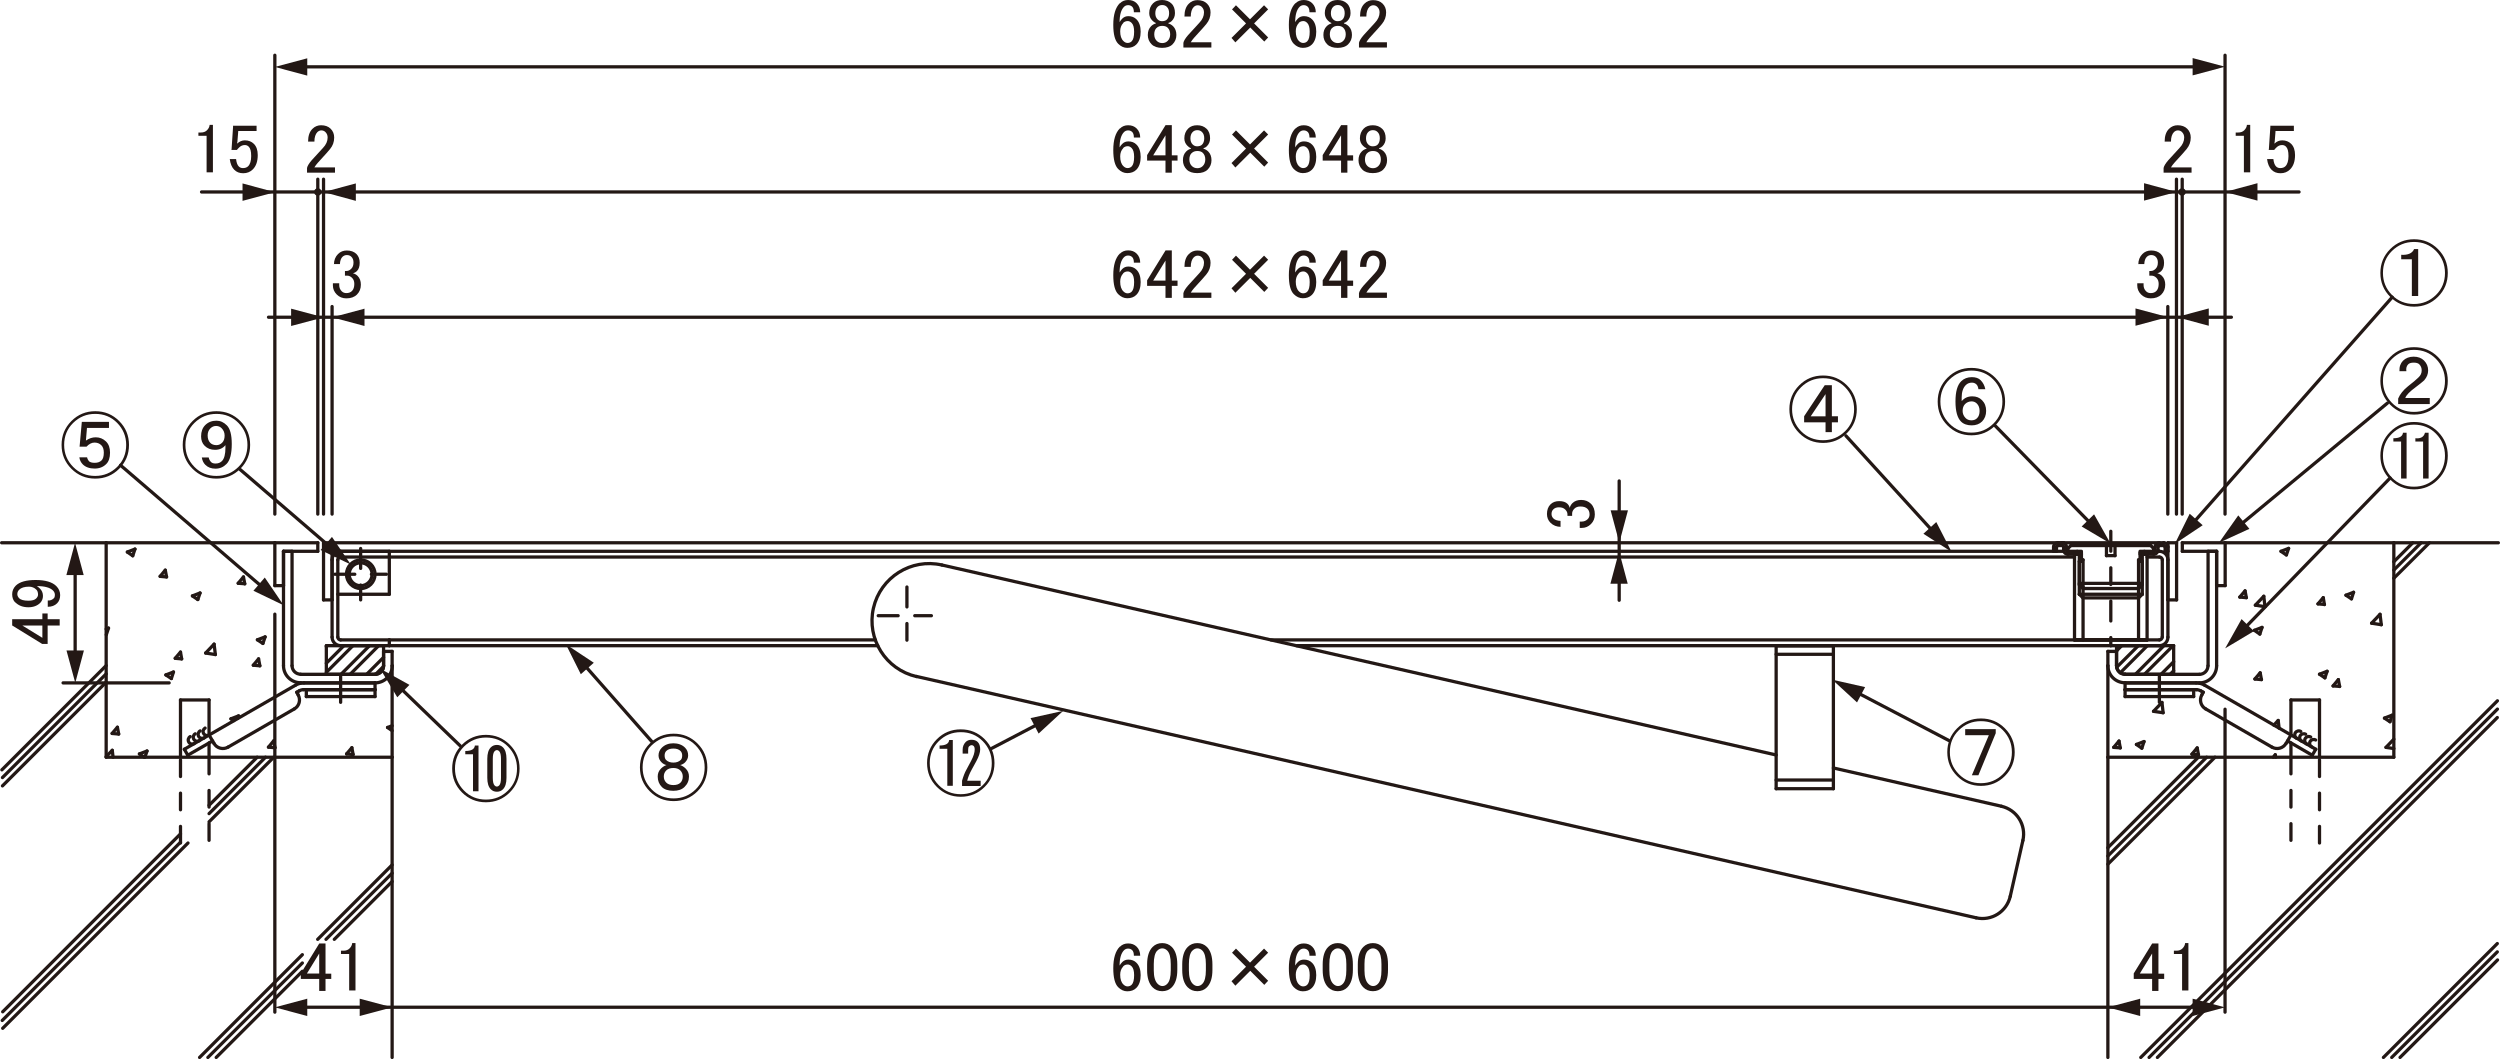 <?xml version="1.0" encoding="UTF-8"?>
<svg xmlns="http://www.w3.org/2000/svg" viewBox="0 0 213.58 90.48">
  <defs>
    <style>
      .cls-1 {
        stroke-dasharray: 1.7 1.42 1.42 1.42;
      }

      .cls-1, .cls-2, .cls-3 {
        fill: none;
        stroke: #231815;
        stroke-linecap: round;
        stroke-linejoin: round;
        stroke-width: .28px;
      }

      .cls-2 {
        stroke-dasharray: 1.42 1.42;
      }

      .cls-4 {
        fill: #231815;
      }
    </style>
  </defs>
  <g id="L-1">
    <g>
      <path class="cls-3" d="M17.52,62.2c-.16.1-.22.3-.12.47.09.16.3.22.47.12"/>
      <path class="cls-3" d="M17.1,62.44c-.16.09-.22.3-.13.47.09.16.3.22.47.13"/>
      <path class="cls-3" d="M16.68,62.69c-.16.09-.22.3-.12.47.09.16.3.22.47.12"/>
      <path class="cls-3" d="M16.25,62.93c-.16.09-.22.3-.12.47.09.16.3.22.47.12"/>
      <line class="cls-2" x1="17.86" y1="64.69" x2="17.86" y2="72.02"/>
      <line class="cls-2" x1="15.42" y1="72.02" x2="15.42" y2="64.69"/>
      <path class="cls-3" d="M197.83,63.22c-.16-.09-.37-.04-.47.12-.09.16-.04.37.13.47"/>
      <path class="cls-3" d="M197.41,62.97c-.16-.1-.37-.04-.47.12-.09.16-.04.37.12.47"/>
      <path class="cls-3" d="M196.98,62.73c-.16-.09-.37-.04-.47.12-.09.16-.04.37.12.47"/>
      <path class="cls-3" d="M196.56,62.49c-.16-.1-.37-.04-.47.12-.09.16-.04.37.12.47"/>
      <line class="cls-2" x1="195.72" y1="64.69" x2="195.72" y2="72.02"/>
      <line class="cls-2" x1="198.16" y1="72.02" x2="198.16" y2="64.69"/>
      <line class="cls-3" x1="180.08" y1="72.42" x2="187.81" y2="64.69"/>
      <line class="cls-3" x1="204.51" y1="47.99" x2="206.13" y2="46.37"/>
      <line class="cls-3" x1="182.89" y1="90.34" x2="187.49" y2="85.75"/>
      <line class="cls-3" x1="187.75" y1="85.48" x2="213.36" y2="59.87"/>
      <line class="cls-3" x1="203.62" y1="90.34" x2="213.35" y2="80.61"/>
      <line class="cls-3" x1="180.08" y1="73.13" x2="188.52" y2="64.69"/>
      <line class="cls-3" x1="204.51" y1="48.7" x2="206.84" y2="46.37"/>
      <line class="cls-3" x1="183.6" y1="90.34" x2="213.36" y2="60.58"/>
      <line class="cls-3" x1="204.33" y1="90.34" x2="213.35" y2="81.32"/>
      <line class="cls-3" x1="180.08" y1="73.83" x2="189.23" y2="64.69"/>
      <line class="cls-3" x1="204.51" y1="49.4" x2="207.55" y2="46.37"/>
      <line class="cls-3" x1="184.31" y1="90.34" x2="213.35" y2="61.3"/>
      <line class="cls-3" x1="205.04" y1="90.34" x2="213.37" y2="82.01"/>
      <line class="cls-3" x1="180.58" y1="63.85" x2="181.03" y2="63.31"/>
      <line class="cls-3" x1="191.35" y1="51.01" x2="191.8" y2="50.48"/>
      <line class="cls-3" x1="187.26" y1="64.43" x2="187.71" y2="63.89"/>
      <line class="cls-3" x1="192.64" y1="58.01" x2="193.09" y2="57.48"/>
      <line class="cls-3" x1="198.03" y1="51.59" x2="198.48" y2="51.06"/>
      <line class="cls-3" x1="194.21" y1="64.69" x2="194.38" y2="64.48"/>
      <line class="cls-3" x1="199.32" y1="58.6" x2="199.77" y2="58.06"/>
      <line class="cls-3" x1="191.35" y1="51.01" x2="191.91" y2="51.06"/>
      <line class="cls-3" x1="198.03" y1="51.59" x2="198.58" y2="51.64"/>
      <line class="cls-3" x1="192.64" y1="58.01" x2="193.2" y2="58.06"/>
      <line class="cls-3" x1="199.32" y1="58.6" x2="199.88" y2="58.64"/>
      <line class="cls-3" x1="180.58" y1="63.85" x2="181.14" y2="63.89"/>
      <line class="cls-3" x1="187.26" y1="64.43" x2="187.82" y2="64.48"/>
      <line class="cls-3" x1="181.14" y1="63.9" x2="181.03" y2="63.31"/>
      <line class="cls-3" x1="187.82" y1="64.48" x2="187.71" y2="63.9"/>
      <line class="cls-3" x1="194.42" y1="64.69" x2="194.38" y2="64.48"/>
      <line class="cls-3" x1="193.2" y1="58.06" x2="193.09" y2="57.48"/>
      <line class="cls-3" x1="191.91" y1="51.06" x2="191.8" y2="50.48"/>
      <line class="cls-3" x1="199.88" y1="58.65" x2="199.77" y2="58.06"/>
      <line class="cls-3" x1="198.58" y1="51.65" x2="198.48" y2="51.06"/>
      <line class="cls-3" x1="183.98" y1="60.77" x2="184.7" y2="60.01"/>
      <line class="cls-3" x1="192.68" y1="51.7" x2="193.4" y2="50.94"/>
      <line class="cls-3" x1="202.61" y1="53.24" x2="203.33" y2="52.48"/>
      <line class="cls-3" x1="194.26" y1="61.95" x2="194.63" y2="61.55"/>
      <line class="cls-3" x1="203.84" y1="63.85" x2="204.51" y2="63.15"/>
      <line class="cls-3" x1="184.8" y1="60.89" x2="184.7" y2="60.01"/>
      <line class="cls-3" x1="194.71" y1="62.21" x2="194.63" y2="61.55"/>
      <line class="cls-3" x1="193.5" y1="51.83" x2="193.4" y2="50.94"/>
      <line class="cls-3" x1="203.44" y1="53.37" x2="203.33" y2="52.48"/>
      <line class="cls-3" x1="192.68" y1="51.7" x2="193.5" y2="51.83"/>
      <line class="cls-3" x1="202.61" y1="53.24" x2="203.44" y2="53.37"/>
      <line class="cls-3" x1="183.98" y1="60.77" x2="184.8" y2="60.89"/>
      <line class="cls-3" x1="203.84" y1="63.85" x2="204.51" y2="63.95"/>
      <line class="cls-3" x1="194.87" y1="47.1" x2="195.52" y2="46.85"/>
      <line class="cls-3" x1="192.6" y1="53.85" x2="193.25" y2="53.6"/>
      <line class="cls-3" x1="200.42" y1="50.85" x2="201.07" y2="50.6"/>
      <line class="cls-3" x1="182.52" y1="63.6" x2="183.17" y2="63.35"/>
      <line class="cls-3" x1="198.16" y1="57.6" x2="198.81" y2="57.35"/>
      <line class="cls-3" x1="203.71" y1="61.35" x2="204.36" y2="61.1"/>
      <line class="cls-3" x1="194.87" y1="47.1" x2="195.33" y2="47.41"/>
      <line class="cls-3" x1="200.42" y1="50.85" x2="200.89" y2="51.16"/>
      <line class="cls-3" x1="192.6" y1="53.85" x2="193.06" y2="54.17"/>
      <line class="cls-3" x1="198.16" y1="57.6" x2="198.62" y2="57.91"/>
      <line class="cls-3" x1="203.71" y1="61.35" x2="204.18" y2="61.66"/>
      <line class="cls-3" x1="182.52" y1="63.6" x2="182.98" y2="63.92"/>
      <line class="cls-3" x1="182.98" y1="63.92" x2="183.17" y2="63.35"/>
      <line class="cls-3" x1="193.06" y1="54.17" x2="193.25" y2="53.6"/>
      <line class="cls-3" x1="195.33" y1="47.41" x2="195.52" y2="46.85"/>
      <line class="cls-3" x1="198.62" y1="57.91" x2="198.81" y2="57.35"/>
      <line class="cls-3" x1="200.89" y1="51.16" x2="201.07" y2="50.6"/>
      <line class="cls-3" x1="204.18" y1="61.66" x2="204.36" y2="61.1"/>
      <line class="cls-3" x1=".16" y1="65.77" x2="9.07" y2="56.86"/>
      <line class="cls-3" x1=".23" y1="86.44" x2="15.42" y2="71.24"/>
      <line class="cls-3" x1="17.86" y1="68.8" x2="21.97" y2="64.69"/>
      <line class="cls-3" x1="17.05" y1="90.34" x2="25.83" y2="81.56"/>
      <line class="cls-3" x1="27.14" y1="80.25" x2="33.5" y2="73.89"/>
      <line class="cls-3" x1=".21" y1="66.43" x2="9.07" y2="57.57"/>
      <line class="cls-3" x1=".19" y1="87.18" x2="15.42" y2="71.95"/>
      <line class="cls-3" x1="17.86" y1="69.51" x2="22.68" y2="64.69"/>
      <line class="cls-3" x1="17.76" y1="90.34" x2="25.83" y2="82.27"/>
      <line class="cls-3" x1="27.85" y1="80.25" x2="33.5" y2="74.6"/>
      <line class="cls-3" x1=".21" y1="67.14" x2="9.07" y2="58.28"/>
      <line class="cls-3" x1=".23" y1="87.85" x2="16.06" y2="72.02"/>
      <line class="cls-3" x1="17.86" y1="70.21" x2="23.39" y2="64.69"/>
      <line class="cls-3" x1="18.47" y1="90.34" x2="25.83" y2="82.98"/>
      <line class="cls-3" x1="28.56" y1="80.25" x2="33.5" y2="75.31"/>
      <line class="cls-3" x1="13.68" y1="49.24" x2="14.12" y2="48.71"/>
      <line class="cls-3" x1="9.58" y1="62.66" x2="10.03" y2="62.13"/>
      <line class="cls-3" x1="14.97" y1="56.24" x2="15.42" y2="55.71"/>
      <line class="cls-3" x1="20.35" y1="49.83" x2="20.8" y2="49.29"/>
      <line class="cls-3" x1="21.64" y1="56.83" x2="22.09" y2="56.29"/>
      <line class="cls-3" x1="22.94" y1="63.83" x2="23.38" y2="63.29"/>
      <line class="cls-3" x1="29.61" y1="64.41" x2="30.06" y2="63.88"/>
      <line class="cls-3" x1="13.68" y1="49.24" x2="14.23" y2="49.29"/>
      <line class="cls-3" x1="20.35" y1="49.83" x2="20.91" y2="49.87"/>
      <line class="cls-3" x1="14.97" y1="56.24" x2="15.52" y2="56.29"/>
      <line class="cls-3" x1="21.64" y1="56.83" x2="22.2" y2="56.88"/>
      <line class="cls-3" x1="9.58" y1="62.66" x2="10.14" y2="62.71"/>
      <line class="cls-3" x1="22.93" y1="63.83" x2="23.49" y2="63.88"/>
      <line class="cls-3" x1="29.61" y1="64.41" x2="30.17" y2="64.46"/>
      <line class="cls-3" x1="10.14" y1="62.71" x2="10.03" y2="62.13"/>
      <line class="cls-3" x1="15.52" y1="56.29" x2="15.42" y2="55.71"/>
      <line class="cls-3" x1="14.23" y1="49.29" x2="14.12" y2="48.71"/>
      <line class="cls-3" x1="23.49" y1="63.88" x2="23.38" y2="63.3"/>
      <line class="cls-3" x1="22.2" y1="56.88" x2="22.09" y2="56.29"/>
      <line class="cls-3" x1="20.91" y1="49.88" x2="20.8" y2="49.29"/>
      <line class="cls-3" x1="30.17" y1="64.46" x2="30.06" y2="63.88"/>
      <line class="cls-3" x1="9.07" y1="64.64" x2="9.59" y2="64.1"/>
      <line class="cls-3" x1="17.57" y1="55.79" x2="18.29" y2="55.03"/>
      <line class="cls-3" x1="9.66" y1="64.69" x2="9.59" y2="64.1"/>
      <line class="cls-3" x1="18.4" y1="55.92" x2="18.29" y2="55.03"/>
      <line class="cls-3" x1="17.57" y1="55.79" x2="18.4" y2="55.92"/>
      <line class="cls-3" x1="10.88" y1="47.16" x2="11.53" y2="46.91"/>
      <line class="cls-3" x1="9.07" y1="53.74" x2="9.27" y2="53.66"/>
      <line class="cls-3" x1="16.44" y1="50.91" x2="17.09" y2="50.66"/>
      <line class="cls-3" x1="14.17" y1="57.66" x2="14.82" y2="57.41"/>
      <line class="cls-3" x1="21.99" y1="54.66" x2="22.65" y2="54.41"/>
      <line class="cls-3" x1="11.91" y1="64.41" x2="12.56" y2="64.16"/>
      <line class="cls-3" x1="19.73" y1="61.41" x2="20.38" y2="61.16"/>
      <line class="cls-3" x1="33.11" y1="62.15" x2="33.5" y2="62"/>
      <line class="cls-3" x1="10.88" y1="47.16" x2="11.34" y2="47.48"/>
      <line class="cls-3" x1="16.44" y1="50.91" x2="16.9" y2="51.22"/>
      <line class="cls-3" x1="21.99" y1="54.66" x2="22.46" y2="54.97"/>
      <line class="cls-3" x1="33.11" y1="62.15" x2="33.5" y2="62.42"/>
      <line class="cls-3" x1="14.17" y1="57.66" x2="14.64" y2="57.97"/>
      <line class="cls-3" x1="19.73" y1="61.41" x2="19.97" y2="61.57"/>
      <line class="cls-3" x1="11.91" y1="64.41" x2="12.32" y2="64.69"/>
      <line class="cls-3" x1="9.08" y1="54.23" x2="9.27" y2="53.66"/>
      <line class="cls-3" x1="11.34" y1="47.48" x2="11.53" y2="46.91"/>
      <line class="cls-3" x1="12.38" y1="64.69" x2="12.56" y2="64.16"/>
      <line class="cls-3" x1="14.64" y1="57.97" x2="14.82" y2="57.41"/>
      <line class="cls-3" x1="16.9" y1="51.22" x2="17.09" y2="50.66"/>
      <line class="cls-3" x1="20.31" y1="61.38" x2="20.38" y2="61.16"/>
      <line class="cls-3" x1="22.46" y1="54.97" x2="22.65" y2="54.41"/>
      <line class="cls-3" x1="195.72" y1="62.79" x2="195.72" y2="59.8"/>
      <line class="cls-3" x1="195.72" y1="59.8" x2="198.16" y2="59.8"/>
      <line class="cls-3" x1="198.16" y1="59.8" x2="198.16" y2="64.69"/>
      <line class="cls-3" x1="195.72" y1="64.69" x2="195.72" y2="63.47"/>
      <line class="cls-3" x1="17.86" y1="62.79" x2="17.86" y2="59.8"/>
      <line class="cls-3" x1="17.86" y1="59.8" x2="15.42" y2="59.8"/>
      <line class="cls-3" x1="15.42" y1="59.8" x2="15.42" y2="64.69"/>
      <line class="cls-3" x1="17.86" y1="64.69" x2="17.86" y2="63.47"/>
      <line class="cls-3" x1="180.08" y1="56.87" x2="180.08" y2="64.69"/>
      <line class="cls-3" x1="204.51" y1="46.37" x2="190.1" y2="46.37"/>
      <line class="cls-3" x1="213.44" y1="46.37" x2="204.51" y2="46.37"/>
      <line class="cls-3" x1="204.51" y1="46.37" x2="204.51" y2="64.69"/>
      <line class="cls-3" x1="204.51" y1="64.69" x2="180.08" y2="64.69"/>
      <line class="cls-3" x1="180.08" y1="64.69" x2="180.08" y2="90.34"/>
      <line class="cls-3" x1="33.5" y1="56.87" x2="33.5" y2="64.69"/>
      <line class="cls-3" x1="9.07" y1="46.37" x2="23.48" y2="46.37"/>
      <line class="cls-3" x1=".14" y1="46.37" x2="9.07" y2="46.37"/>
      <line class="cls-3" x1="9.07" y1="46.37" x2="9.07" y2="64.69"/>
      <line class="cls-3" x1="9.07" y1="64.69" x2="33.5" y2="64.69"/>
      <line class="cls-3" x1="33.5" y1="64.69" x2="33.5" y2="90.34"/>
      <path class="cls-3" d="M32.04,49.06c0-.67-.55-1.22-1.22-1.22s-1.22.55-1.22,1.22.55,1.22,1.22,1.22,1.22-.55,1.22-1.22Z"/>
      <path class="cls-3" d="M31.79,49.06c0-.54-.44-.98-.98-.98s-.98.44-.98.98.44.98.98.98.98-.44.98-.98Z"/>
      <line class="cls-3" x1="195.72" y1="62.79" x2="195.31" y2="63.51"/>
      <path class="cls-3" d="M194.1,63.83c.42.24.96.1,1.2-.32"/>
      <line class="cls-3" x1="194.1" y1="63.83" x2="188.43" y2="60.56"/>
      <path class="cls-3" d="M188.11,59.36c-.24.42-.1.96.32,1.2"/>
      <line class="cls-3" x1="188.11" y1="59.36" x2="188.23" y2="59.14"/>
      <line class="cls-3" x1="188.23" y1="59.14" x2="188.02" y2="59.02"/>
      <path class="cls-3" d="M188.02,59.02c-.11-.06-.24-.1-.37-.1"/>
      <line class="cls-3" x1="187.66" y1="58.92" x2="181.55" y2="58.92"/>
      <line class="cls-3" x1="181.55" y1="58.92" x2="181.55" y2="58.34"/>
      <line class="cls-3" x1="181.55" y1="58.34" x2="187.62" y2="58.34"/>
      <path class="cls-3" d="M188.35,58.54c-.22-.13-.48-.2-.73-.2"/>
      <line class="cls-3" x1="188.35" y1="58.54" x2="197.84" y2="64.01"/>
      <line class="cls-3" x1="197.84" y1="64.01" x2="197.54" y2="64.52"/>
      <line class="cls-3" x1="197.54" y1="64.52" x2="195.43" y2="63.3"/>
      <line class="cls-3" x1="181.55" y1="58.92" x2="187.41" y2="58.92"/>
      <line class="cls-3" x1="187.41" y1="58.92" x2="187.41" y2="59.51"/>
      <line class="cls-3" x1="187.41" y1="59.51" x2="181.55" y2="59.51"/>
      <line class="cls-3" x1="181.55" y1="59.51" x2="181.55" y2="58.92"/>
      <line class="cls-3" x1="17.86" y1="62.79" x2="18.28" y2="63.51"/>
      <path class="cls-3" d="M18.28,63.51c.24.42.78.56,1.2.32"/>
      <line class="cls-3" x1="19.48" y1="63.83" x2="25.15" y2="60.56"/>
      <path class="cls-3" d="M25.15,60.56c.42-.24.56-.78.32-1.2"/>
      <line class="cls-3" x1="25.47" y1="59.36" x2="25.35" y2="59.14"/>
      <line class="cls-3" x1="25.35" y1="59.14" x2="25.56" y2="59.02"/>
      <path class="cls-3" d="M25.93,58.92c-.13,0-.25.03-.37.1"/>
      <line class="cls-3" x1="25.93" y1="58.92" x2="32.04" y2="58.92"/>
      <line class="cls-3" x1="32.04" y1="58.92" x2="32.04" y2="58.34"/>
      <line class="cls-3" x1="32.04" y1="58.34" x2="25.97" y2="58.34"/>
      <path class="cls-3" d="M25.97,58.34c-.26,0-.51.07-.73.2"/>
      <line class="cls-3" x1="25.24" y1="58.54" x2="15.75" y2="64.01"/>
      <line class="cls-3" x1="15.75" y1="64.01" x2="16.04" y2="64.52"/>
      <line class="cls-3" x1="16.04" y1="64.52" x2="18.16" y2="63.3"/>
      <line class="cls-3" x1="32.04" y1="58.92" x2="26.17" y2="58.92"/>
      <line class="cls-3" x1="26.17" y1="58.92" x2="26.17" y2="59.51"/>
      <line class="cls-3" x1="26.17" y1="59.51" x2="32.04" y2="59.51"/>
      <line class="cls-3" x1="32.04" y1="59.51" x2="32.04" y2="58.92"/>
      <line class="cls-3" x1="151.74" y1="64.5" x2="80.47" y2="48.27"/>
      <path class="cls-3" d="M80.47,48.27c-2.63-.6-5.25,1.05-5.85,3.68-.6,2.63,1.05,5.25,3.68,5.85"/>
      <line class="cls-3" x1="78.3" y1="57.79" x2="168.82" y2="78.41"/>
      <path class="cls-3" d="M168.82,78.41c1.32.3,2.62-.52,2.92-1.84"/>
      <line class="cls-3" x1="171.74" y1="76.57" x2="172.82" y2="71.8"/>
      <path class="cls-3" d="M172.82,71.8c.3-1.32-.52-2.62-1.84-2.92"/>
      <line class="cls-3" x1="170.99" y1="68.88" x2="156.63" y2="65.61"/>
      <line class="cls-3" x1="185.7" y1="57.61" x2="181.55" y2="57.61"/>
      <path class="cls-3" d="M180.82,56.87c0,.4.33.73.73.73"/>
      <line class="cls-3" x1="180.82" y1="56.87" x2="180.82" y2="55.16"/>
      <line class="cls-3" x1="180.82" y1="55.16" x2="185.7" y2="55.16"/>
      <line class="cls-3" x1="185.7" y1="55.16" x2="185.7" y2="57.61"/>
      <line class="cls-3" x1="180.82" y1="55.61" x2="181.26" y2="55.16"/>
      <line class="cls-3" x1="181.14" y1="57.48" x2="183.45" y2="55.16"/>
      <line class="cls-3" x1="183.2" y1="57.61" x2="185.65" y2="55.16"/>
      <line class="cls-3" x1="185.4" y1="57.61" x2="185.7" y2="57.3"/>
      <line class="cls-3" x1="180.83" y1="57.01" x2="182.68" y2="55.16"/>
      <line class="cls-3" x1="182.43" y1="57.61" x2="184.87" y2="55.16"/>
      <line class="cls-3" x1="184.62" y1="57.61" x2="185.7" y2="56.53"/>
      <line class="cls-3" x1="27.88" y1="57.61" x2="32.04" y2="57.61"/>
      <path class="cls-3" d="M32.04,57.61c.4,0,.73-.33.73-.73"/>
      <line class="cls-3" x1="32.77" y1="56.87" x2="32.77" y2="55.16"/>
      <line class="cls-3" x1="32.77" y1="55.16" x2="27.88" y2="55.16"/>
      <line class="cls-3" x1="27.88" y1="55.16" x2="27.88" y2="57.61"/>
      <line class="cls-3" x1="27.88" y1="55.24" x2="27.96" y2="55.16"/>
      <line class="cls-3" x1="27.88" y1="57.44" x2="30.15" y2="55.16"/>
      <line class="cls-3" x1="29.91" y1="57.61" x2="32.35" y2="55.16"/>
      <line class="cls-3" x1="32.1" y1="57.6" x2="32.76" y2="56.94"/>
      <line class="cls-3" x1="27.88" y1="56.66" x2="29.38" y2="55.16"/>
      <line class="cls-3" x1="29.13" y1="57.61" x2="31.57" y2="55.16"/>
      <line class="cls-3" x1="31.32" y1="57.61" x2="32.77" y2="56.16"/>
      <line class="cls-1" x1="180.33" y1="45.39" x2="180.33" y2="54.67"/>
      <line class="cls-1" x1="28.61" y1="49.06" x2="33.01" y2="49.06"/>
      <line class="cls-1" x1="30.81" y1="46.86" x2="30.81" y2="51.25"/>
      <line class="cls-1" x1="75.03" y1="52.6" x2="79.92" y2="52.6"/>
      <line class="cls-3" x1="29.1" y1="57.79" x2="29.1" y2="60"/>
      <line class="cls-3" x1="184.48" y1="57.79" x2="184.48" y2="60"/>
      <line class="cls-1" x1="77.48" y1="50.15" x2="77.48" y2="55.04"/>
      <line class="cls-3" x1="33.26" y1="55.16" x2="74.99" y2="55.16"/>
      <line class="cls-3" x1="110.75" y1="55.16" x2="180.33" y2="55.16"/>
      <line class="cls-3" x1="180.33" y1="54.67" x2="108.6" y2="54.67"/>
      <line class="cls-3" x1="74.78" y1="54.67" x2="33.26" y2="54.67"/>
      <line class="cls-3" x1="182.7" y1="50.15" x2="182.7" y2="54.67"/>
      <line class="cls-3" x1="177.96" y1="50.15" x2="177.96" y2="54.67"/>
      <line class="cls-3" x1="182.7" y1="51.08" x2="177.96" y2="51.08"/>
      <line class="cls-3" x1="183.02" y1="50.77" x2="177.64" y2="50.77"/>
      <line class="cls-3" x1="182.83" y1="47.35" x2="183.2" y2="47.35"/>
      <line class="cls-3" x1="177.82" y1="47.35" x2="177.46" y2="47.35"/>
      <line class="cls-3" x1="177.46" y1="47.35" x2="177.23" y2="47.35"/>
      <line class="cls-3" x1="177.46" y1="47.1" x2="177.46" y2="47.35"/>
      <line class="cls-3" x1="183.2" y1="47.35" x2="183.43" y2="47.35"/>
      <line class="cls-3" x1="183.2" y1="47.1" x2="183.2" y2="47.35"/>
      <line class="cls-3" x1="183.02" y1="49.84" x2="177.64" y2="49.84"/>
      <line class="cls-3" x1="151.74" y1="55.16" x2="156.63" y2="55.16"/>
      <line class="cls-3" x1="151.74" y1="55.9" x2="156.63" y2="55.9"/>
      <line class="cls-3" x1="151.74" y1="66.64" x2="156.63" y2="66.64"/>
      <line class="cls-3" x1="33.26" y1="47.59" x2="177.23" y2="47.59"/>
      <line class="cls-3" x1="28.86" y1="47.83" x2="28.86" y2="54.43"/>
      <path class="cls-3" d="M28.86,54.43c0,.13.11.24.24.24"/>
      <line class="cls-3" x1="29.1" y1="54.67" x2="33.26" y2="54.67"/>
      <line class="cls-3" x1="33.26" y1="54.67" x2="33.26" y2="55.16"/>
      <line class="cls-3" x1="33.26" y1="55.16" x2="29.1" y2="55.16"/>
      <path class="cls-3" d="M28.37,54.43c0,.4.33.73.73.73"/>
      <line class="cls-3" x1="28.37" y1="54.43" x2="28.37" y2="47.83"/>
      <path class="cls-3" d="M29.1,47.1c-.4,0-.73.33-.73.73"/>
      <line class="cls-3" x1="29.1" y1="47.1" x2="33.26" y2="47.1"/>
      <line class="cls-3" x1="33.26" y1="47.1" x2="33.26" y2="47.59"/>
      <line class="cls-3" x1="33.26" y1="47.59" x2="29.1" y2="47.59"/>
      <path class="cls-3" d="M29.1,47.59c-.14,0-.24.11-.24.24"/>
      <line class="cls-3" x1="151.74" y1="55.16" x2="156.63" y2="55.16"/>
      <line class="cls-3" x1="156.63" y1="55.16" x2="156.63" y2="67.38"/>
      <line class="cls-3" x1="156.63" y1="67.38" x2="151.74" y2="67.38"/>
      <line class="cls-3" x1="151.74" y1="67.38" x2="151.74" y2="55.16"/>
      <line class="cls-3" x1="33.26" y1="47.59" x2="33.26" y2="50.77"/>
      <line class="cls-3" x1="33.26" y1="50.77" x2="28.86" y2="50.77"/>
      <line class="cls-3" x1="27.64" y1="46.37" x2="28.37" y2="46.37"/>
      <line class="cls-3" x1="28.37" y1="46.37" x2="28.37" y2="51.25"/>
      <line class="cls-3" x1="28.37" y1="51.25" x2="27.64" y2="51.25"/>
      <line class="cls-3" x1="27.64" y1="51.25" x2="27.64" y2="46.37"/>
      <line class="cls-3" x1="177.82" y1="47.83" x2="177.96" y2="47.83"/>
      <line class="cls-3" x1="177.96" y1="47.83" x2="177.96" y2="50.15"/>
      <line class="cls-3" x1="182.83" y1="47.83" x2="182.7" y2="47.83"/>
      <line class="cls-3" x1="182.7" y1="47.83" x2="182.7" y2="50.15"/>
      <line class="cls-3" x1="182.83" y1="47.1" x2="183.99" y2="47.1"/>
      <path class="cls-3" d="M183.99,47.1c.07,0,.12-.05.12-.12"/>
      <line class="cls-3" x1="184.11" y1="46.98" x2="184.11" y2="46.73"/>
      <path class="cls-3" d="M184.48,46.37c-.2,0-.37.16-.37.37"/>
      <line class="cls-3" x1="180.69" y1="46.49" x2="180.69" y2="47.47"/>
      <line class="cls-3" x1="180.69" y1="47.47" x2="179.96" y2="47.47"/>
      <line class="cls-3" x1="179.96" y1="47.47" x2="179.96" y2="46.49"/>
      <line class="cls-3" x1="182.83" y1="47.22" x2="183.99" y2="47.22"/>
      <line class="cls-3" x1="183.99" y1="47.22" x2="183.99" y2="46.86"/>
      <line class="cls-3" x1="183.99" y1="46.86" x2="183.75" y2="46.61"/>
      <line class="cls-3" x1="183.75" y1="46.61" x2="176.91" y2="46.61"/>
      <line class="cls-3" x1="176.91" y1="46.61" x2="176.66" y2="46.86"/>
      <line class="cls-3" x1="176.66" y1="46.86" x2="176.66" y2="47.22"/>
      <line class="cls-3" x1="176.66" y1="47.22" x2="177.82" y2="47.22"/>
      <line class="cls-3" x1="177.82" y1="47.22" x2="177.82" y2="47.96"/>
      <line class="cls-3" x1="177.82" y1="47.96" x2="177.64" y2="47.96"/>
      <line class="cls-3" x1="177.64" y1="47.96" x2="177.64" y2="49.96"/>
      <line class="cls-3" x1="177.64" y1="49.96" x2="177.96" y2="50.28"/>
      <line class="cls-3" x1="177.96" y1="50.28" x2="182.7" y2="50.28"/>
      <line class="cls-3" x1="182.7" y1="50.28" x2="183.02" y2="49.96"/>
      <line class="cls-3" x1="183.02" y1="49.96" x2="183.02" y2="47.96"/>
      <line class="cls-3" x1="183.02" y1="47.96" x2="182.83" y2="47.96"/>
      <line class="cls-3" x1="182.83" y1="47.96" x2="182.83" y2="47.22"/>
      <path class="cls-3" d="M176.54,46.73c0-.2-.16-.37-.37-.37"/>
      <line class="cls-3" x1="176.54" y1="46.73" x2="176.54" y2="46.98"/>
      <path class="cls-3" d="M176.54,46.98c0,.07.05.12.12.12"/>
      <line class="cls-3" x1="176.66" y1="47.1" x2="177.82" y2="47.1"/>
      <line class="cls-3" x1="183.43" y1="54.67" x2="183.43" y2="47.35"/>
      <line class="cls-3" x1="183.43" y1="47.35" x2="183.99" y2="47.35"/>
      <path class="cls-3" d="M183.99,47.35c.2,0,.37-.16.37-.37"/>
      <line class="cls-3" x1="184.36" y1="46.98" x2="184.36" y2="46.73"/>
      <path class="cls-3" d="M184.48,46.61c-.07,0-.12.05-.12.12"/>
      <line class="cls-3" x1="184.48" y1="46.61" x2="184.85" y2="46.61"/>
      <path class="cls-3" d="M184.97,46.73c0-.07-.05-.12-.12-.12"/>
      <line class="cls-3" x1="184.97" y1="46.73" x2="184.97" y2="47.1"/>
      <line class="cls-3" x1="184.97" y1="47.1" x2="185.21" y2="47.1"/>
      <line class="cls-3" x1="185.21" y1="47.1" x2="185.21" y2="46.73"/>
      <path class="cls-3" d="M185.21,46.73c0-.2-.16-.37-.37-.37"/>
      <line class="cls-3" x1="184.85" y1="46.37" x2="175.81" y2="46.37"/>
      <path class="cls-3" d="M175.81,46.37c-.2,0-.37.16-.37.37"/>
      <line class="cls-3" x1="175.44" y1="46.73" x2="175.44" y2="47.1"/>
      <line class="cls-3" x1="175.44" y1="47.1" x2="175.69" y2="47.1"/>
      <line class="cls-3" x1="175.69" y1="47.1" x2="175.69" y2="46.73"/>
      <path class="cls-3" d="M175.81,46.61c-.07,0-.12.05-.12.12"/>
      <line class="cls-3" x1="175.81" y1="46.61" x2="176.17" y2="46.61"/>
      <path class="cls-3" d="M176.3,46.73c0-.07-.05-.12-.12-.12"/>
      <line class="cls-3" x1="176.3" y1="46.73" x2="176.3" y2="46.98"/>
      <path class="cls-3" d="M176.3,46.98c0,.2.16.37.37.37"/>
      <line class="cls-3" x1="176.66" y1="47.35" x2="177.23" y2="47.35"/>
      <line class="cls-3" x1="177.23" y1="47.35" x2="177.23" y2="54.67"/>
      <line class="cls-3" x1="177.23" y1="54.67" x2="183.43" y2="54.67"/>
      <line class="cls-3" x1="183.43" y1="54.67" x2="177.23" y2="54.67"/>
      <line class="cls-3" x1="177.23" y1="54.67" x2="183.43" y2="54.67"/>
      <line class="cls-3" x1="177.96" y1="51.08" x2="177.64" y2="50.77"/>
      <line class="cls-3" x1="177.64" y1="50.77" x2="177.64" y2="47.35"/>
      <line class="cls-3" x1="182.7" y1="51.08" x2="183.02" y2="50.77"/>
      <line class="cls-3" x1="183.02" y1="50.77" x2="183.02" y2="47.35"/>
      <line class="cls-3" x1="176.32" y1="46.37" x2="28.37" y2="46.37"/>
      <line class="cls-3" x1="28.37" y1="46.37" x2="28.37" y2="47.1"/>
      <line class="cls-3" x1="28.37" y1="47.1" x2="176.32" y2="47.1"/>
      <line class="cls-3" x1="183.43" y1="47.59" x2="184.48" y2="47.59"/>
      <path class="cls-3" d="M184.73,47.83c0-.13-.11-.24-.24-.24"/>
      <line class="cls-3" x1="184.73" y1="47.83" x2="184.73" y2="54.43"/>
      <path class="cls-3" d="M184.48,54.67c.13,0,.24-.11.24-.24"/>
      <line class="cls-3" x1="184.48" y1="54.67" x2="180.33" y2="54.67"/>
      <line class="cls-3" x1="180.33" y1="54.67" x2="180.33" y2="55.16"/>
      <line class="cls-3" x1="180.33" y1="55.16" x2="184.48" y2="55.16"/>
      <path class="cls-3" d="M184.48,55.16c.41,0,.73-.33.73-.73"/>
      <line class="cls-3" x1="185.21" y1="54.43" x2="185.21" y2="47.83"/>
      <path class="cls-3" d="M185.21,47.83c0-.41-.33-.73-.73-.73"/>
      <line class="cls-3" x1="184.48" y1="47.1" x2="184.34" y2="47.1"/>
      <line class="cls-3" x1="185.21" y1="46.37" x2="185.95" y2="46.37"/>
      <line class="cls-3" x1="185.95" y1="46.37" x2="185.95" y2="51.25"/>
      <line class="cls-3" x1="185.95" y1="51.25" x2="185.21" y2="51.25"/>
      <line class="cls-3" x1="185.21" y1="51.25" x2="185.21" y2="46.37"/>
      <line class="cls-3" x1="180.08" y1="55.65" x2="180.08" y2="56.87"/>
      <path class="cls-3" d="M180.08,56.87c0,.81.66,1.46,1.47,1.46"/>
      <line class="cls-3" x1="181.55" y1="58.34" x2="187.9" y2="58.34"/>
      <path class="cls-3" d="M187.9,58.34c.81,0,1.47-.66,1.47-1.46"/>
      <line class="cls-3" x1="189.37" y1="56.87" x2="189.37" y2="47.1"/>
      <line class="cls-3" x1="189.37" y1="47.1" x2="188.64" y2="47.1"/>
      <line class="cls-3" x1="188.64" y1="47.1" x2="188.64" y2="56.87"/>
      <path class="cls-3" d="M187.9,57.61c.41,0,.73-.33.73-.73"/>
      <line class="cls-3" x1="187.9" y1="57.61" x2="181.55" y2="57.61"/>
      <path class="cls-3" d="M180.82,56.87c0,.4.33.73.73.73"/>
      <line class="cls-3" x1="180.82" y1="56.87" x2="180.82" y2="55.65"/>
      <line class="cls-3" x1="180.82" y1="55.65" x2="180.08" y2="55.65"/>
      <line class="cls-3" x1="33.5" y1="55.65" x2="33.5" y2="56.87"/>
      <path class="cls-3" d="M32.04,58.34c.81,0,1.47-.66,1.47-1.46"/>
      <line class="cls-3" x1="32.04" y1="58.34" x2="25.68" y2="58.34"/>
      <path class="cls-3" d="M24.22,56.87c0,.81.66,1.46,1.47,1.46"/>
      <line class="cls-3" x1="24.22" y1="56.87" x2="24.22" y2="47.1"/>
      <line class="cls-3" x1="24.22" y1="47.1" x2="24.95" y2="47.1"/>
      <line class="cls-3" x1="24.95" y1="47.1" x2="24.95" y2="56.87"/>
      <path class="cls-3" d="M24.95,56.87c0,.4.33.73.73.73"/>
      <line class="cls-3" x1="25.68" y1="57.61" x2="32.04" y2="57.61"/>
      <path class="cls-3" d="M32.04,57.61c.4,0,.73-.33.73-.73"/>
      <line class="cls-3" x1="32.77" y1="56.87" x2="32.77" y2="55.65"/>
      <line class="cls-3" x1="32.77" y1="55.65" x2="33.5" y2="55.65"/>
      <line class="cls-3" x1="186.44" y1="46.37" x2="190.1" y2="46.37"/>
      <line class="cls-3" x1="190.1" y1="46.37" x2="190.1" y2="50.03"/>
      <line class="cls-3" x1="190.1" y1="50.03" x2="189.37" y2="50.03"/>
      <line class="cls-3" x1="189.37" y1="50.03" x2="189.37" y2="47.1"/>
      <line class="cls-3" x1="189.37" y1="47.1" x2="186.44" y2="47.1"/>
      <line class="cls-3" x1="186.44" y1="47.1" x2="186.44" y2="46.37"/>
      <line class="cls-3" x1="27.15" y1="46.37" x2="23.48" y2="46.37"/>
      <line class="cls-3" x1="23.48" y1="46.37" x2="23.48" y2="50.03"/>
      <line class="cls-3" x1="23.48" y1="50.03" x2="24.22" y2="50.03"/>
      <line class="cls-3" x1="24.22" y1="50.03" x2="24.22" y2="47.1"/>
      <line class="cls-3" x1="24.22" y1="47.1" x2="27.15" y2="47.1"/>
      <line class="cls-3" x1="27.15" y1="47.1" x2="27.15" y2="46.37"/>
    </g>
  </g>
  <g id="_レイヤー_10" data-name="レイヤー 10">
    <polygon class="cls-4" points="191.5 52.89 190.1 55.39 192.56 53.92 191.5 52.89"/>
    <polygon class="cls-4" points="34.98 58.51 32.47 57.12 33.94 59.57 34.98 58.51"/>
    <polygon class="cls-4" points="27.39 46.99 29.97 48.23 28.36 45.87 27.39 46.99"/>
    <polygon class="cls-4" points="50.73 56.62 48.34 55.04 49.62 57.6 50.73 56.62"/>
    <polygon class="cls-4" points="177.84 44.98 180.31 46.44 178.9 43.94 177.84 44.98"/>
    <polygon class="cls-4" points="164.32 45.6 166.73 47.15 165.42 44.6 164.32 45.6"/>
    <polygon class="cls-4" points="159.34 58.7 156.54 58.07 158.65 60.01 159.34 58.7"/>
    <polygon class="cls-4" points="88.73 62.67 90.83 60.73 88.04 61.35 88.73 62.67"/>
    <polygon class="cls-4" points="191.22 44.03 189.57 46.37 192.17 45.18 191.22 44.03"/>
    <polygon class="cls-4" points="187.07 43.89 185.8 46.46 188.18 44.87 187.07 43.89"/>
    <polygon class="cls-4" points="21.65 50.47 24.23 51.71 22.62 49.34 21.65 50.47"/>
  </g>
  <g id="_レイヤー_7" data-name="レイヤー 7">
    <line class="cls-3" x1="191.67" y1="53.76" x2="204.19" y2="40.84"/>
    <line class="cls-3" x1="34.1" y1="58.68" x2="39.32" y2="63.72"/>
    <line class="cls-3" x1="28.25" y1="46.77" x2="20.49" y2="40.09"/>
    <line class="cls-3" x1="49.85" y1="56.73" x2="55.71" y2="63.38"/>
    <line class="cls-3" x1="178.72" y1="44.83" x2="170.45" y2="36.37"/>
    <line class="cls-3" x1="165.21" y1="45.48" x2="157.7" y2="37.23"/>
    <line class="cls-3" x1="158.55" y1="59.11" x2="166.49" y2="63.26"/>
    <line class="cls-3" x1="88.84" y1="61.78" x2="84.71" y2="63.94"/>
    <line class="cls-3" x1="191.3" y1="44.92" x2="203.96" y2="34.44"/>
    <line class="cls-3" x1="187.29" y1="44.76" x2="204.37" y2="25.39"/>
    <line class="cls-3" x1="22.51" y1="50.24" x2="10.3" y2="39.75"/>
  </g>
  <g id="_レイヤー_9" data-name="レイヤー 9">
    <line class="cls-3" x1="28.37" y1="43.92" x2="28.37" y2="26.19"/>
    <line class="cls-3" x1="27.15" y1="43.92" x2="27.15" y2="15.31"/>
    <line class="cls-3" x1="27.64" y1="43.92" x2="27.64" y2="15.31"/>
    <line class="cls-3" x1="23.48" y1="43.92" x2="23.48" y2="4.72"/>
    <line class="cls-3" x1="185.2" y1="43.92" x2="185.2" y2="26.19"/>
    <line class="cls-3" x1="186.43" y1="43.92" x2="186.43" y2="15.31"/>
    <line class="cls-3" x1="185.94" y1="43.92" x2="185.94" y2="15.31"/>
    <line class="cls-3" x1="190.09" y1="43.92" x2="190.09" y2="4.72"/>
    <line class="cls-3" x1="23.48" y1="52.47" x2="23.48" y2="86.47"/>
    <line class="cls-3" x1="14.45" y1="58.34" x2="5.39" y2="58.34"/>
    <line class="cls-3" x1="190.09" y1="60.59" x2="190.09" y2="86.47"/>
  </g>
  <g id="L-7">
    <polygon class="cls-4" points="182.44 27.83 185.2 27.09 182.44 26.35 182.44 27.83"/>
    <polygon class="cls-4" points="31.14 26.37 28.37 27.11 31.14 27.85 31.14 26.37"/>
    <polygon class="cls-4" points="183.17 17.14 185.94 16.4 183.17 15.65 183.17 17.14"/>
    <polygon class="cls-4" points="30.4 15.67 27.64 16.41 30.4 17.16 30.4 15.67"/>
    <polygon class="cls-4" points="187.32 6.44 190.09 5.7 187.32 4.96 187.32 6.44"/>
    <polygon class="cls-4" points="26.25 4.98 23.48 5.72 26.25 6.46 26.25 4.98"/>
    <polygon class="cls-4" points="7.15 49.13 6.41 46.37 5.67 49.13 7.15 49.13"/>
    <polygon class="cls-4" points="5.68 55.57 6.43 58.34 7.17 55.57 5.68 55.57"/>
    <polygon class="cls-4" points="26.25 85.32 23.48 86.06 26.25 86.8 26.25 85.32"/>
    <polygon class="cls-4" points="139.06 49.87 138.32 47.1 137.58 49.87 139.06 49.87"/>
    <polygon class="cls-4" points="137.6 43.6 138.34 46.37 139.08 43.6 137.6 43.6"/>
    <polygon class="cls-4" points="188.7 26.35 185.94 27.09 188.7 27.83 188.7 26.35"/>
    <polygon class="cls-4" points="192.86 15.65 190.09 16.4 192.86 17.14 192.86 15.65"/>
    <polygon class="cls-4" points="24.87 27.85 27.64 27.11 24.87 26.37 24.87 27.85"/>
    <polygon class="cls-4" points="20.72 17.16 23.48 16.42 20.72 15.67 20.72 17.16"/>
    <polygon class="cls-4" points="30.73 86.8 33.5 86.06 30.73 85.32 30.73 86.8"/>
    <g>
      <polygon class="cls-4" points="182.84 85.32 180.07 86.06 182.84 86.8 182.84 85.32"/>
      <polygon class="cls-4" points="187.32 86.8 190.09 86.06 187.32 85.32 187.32 86.8"/>
    </g>
  </g>
  <g id="_レイヤー_6" data-name="レイヤー 6">
    <line class="cls-3" x1="22.94" y1="27.1" x2="190.63" y2="27.1"/>
    <line class="cls-3" x1="17.22" y1="16.4" x2="196.41" y2="16.4"/>
    <line class="cls-3" x1="24.58" y1="5.71" x2="188.83" y2="5.71"/>
    <line class="cls-3" x1="6.42" y1="57.56" x2="6.42" y2="47.62"/>
    <line class="cls-3" x1="24.64" y1="86.05" x2="189.06" y2="86.05"/>
    <line class="cls-3" x1="138.33" y1="51.28" x2="138.33" y2="41.09"/>
  </g>
  <g id="_0" data-name="0">
    <path class="cls-4" d="M84.12,63.15c.56.56.84,1.24.84,2.04s-.28,1.48-.84,2.04-1.24.84-2.04.84-1.48-.28-2.04-.84-.84-1.24-.84-2.04.28-1.48.84-2.04,1.24-.84,2.04-.84,1.48.28,2.04.84ZM80.2,63.32c-.52.52-.77,1.14-.77,1.88s.26,1.36.77,1.88,1.14.77,1.88.77,1.36-.26,1.88-.77.77-1.14.77-1.88-.26-1.36-.77-1.88-1.14-.77-1.88-.77-1.36.26-1.88.77ZM81.4,63.22v3.91h-.47v-3.16h-.66v-.28c.52,0,.79-.16.82-.47h.3ZM83.41,65.03l-.4.73c-.19.34-.31.66-.38.94h1.15v.45h-1.59v-.45c.11-.38.23-.7.38-.96l.4-.75c.2-.38.3-.7.3-.96,0-.14-.03-.24-.09-.3-.05-.05-.11-.07-.19-.07-.06,0-.12.03-.19.09s-.09.16-.09.3v.33h-.47v-.33c0-.27.09-.48.26-.66.12-.12.29-.19.49-.19.23,0,.41.06.54.19.14.14.21.35.21.63,0,.27-.11.6-.33,1.01Z"/>
    <path class="cls-4" d="M182.68,22.59c0-.36.12-.66.35-.89.2-.2.45-.3.75-.3.34,0,.62.1.82.3.19.19.28.44.28.75s-.08.55-.23.7c-.11.11-.23.17-.35.19.16.05.29.12.4.23.19.19.28.44.28.75,0,.34-.11.62-.33.84s-.52.33-.91.33c-.33,0-.6-.11-.82-.33s-.33-.48-.33-.77v-.19h.54v.16c0,.2.07.38.21.52.11.11.24.16.4.16.2,0,.37-.06.49-.19s.19-.32.19-.59c0-.22-.06-.39-.19-.52s-.27-.19-.42-.19h-.19v-.4h.14c.14,0,.27-.06.4-.19s.19-.3.19-.54c0-.2-.06-.37-.19-.49-.09-.09-.22-.14-.38-.14-.14,0-.27.05-.38.16-.12.12-.2.33-.21.61h-.52Z"/>
    <g>
      <path class="cls-4" d="M95.68,21.67c.19-.19.42-.28.7-.28.3,0,.54.09.73.28.2.2.3.46.3.77h-.54c0-.22-.05-.38-.14-.47s-.21-.14-.35-.14-.26.05-.35.14c-.25.25-.38.69-.38,1.31.06-.11.14-.21.23-.3.14-.14.31-.21.52-.21.28,0,.52.09.7.28.23.23.35.59.35,1.05s-.12.85-.38,1.1c-.19.19-.45.28-.77.28-.28,0-.54-.12-.77-.35-.28-.28-.42-.82-.42-1.62,0-.86.19-1.48.56-1.85ZM95.96,23.36c-.17.17-.26.41-.26.7,0,.38.09.66.28.84.11.11.23.16.35.16.14,0,.26-.05.35-.14.14-.14.21-.41.21-.82,0-.36-.07-.61-.21-.75-.11-.11-.22-.16-.33-.16-.16,0-.29.05-.4.16Z"/>
      <path class="cls-4" d="M99.57,21.39h.54v2.58h.49v.45h-.49v1.03h-.54v-1.03h-1.57v-.47l1.57-2.55ZM99.57,22.26l-1.05,1.71h1.05v-1.71Z"/>
      <path class="cls-4" d="M101.19,22.8c0-.48.12-.85.38-1.1.2-.2.45-.3.73-.3.34,0,.62.1.82.3s.3.45.3.75c0,.38-.12.7-.35.98-.22.27-.45.52-.68.77l-.38.42c-.11.12-.2.25-.28.38h1.76v.45h-2.39v-.4c.03-.16.16-.38.4-.66.39-.42.71-.77.96-1.05.27-.28.4-.58.4-.89,0-.19-.06-.34-.19-.47-.09-.09-.21-.14-.35-.14-.12,0-.23.05-.33.14-.17.17-.26.45-.26.82h-.54Z"/>
      <path class="cls-4" d="M105.26,22.19l.33-.35,1.2,1.2,1.2-1.2.35.35-1.2,1.2,1.2,1.2-.33.35-1.2-1.2-1.27,1.27-.33-.38,1.24-1.24-1.2-1.2Z"/>
      <path class="cls-4" d="M110.68,21.67c.19-.19.42-.28.7-.28.3,0,.54.09.73.28.2.2.3.46.3.77h-.54c0-.22-.05-.38-.14-.47s-.21-.14-.35-.14-.26.05-.35.14c-.25.25-.38.69-.38,1.31.06-.11.14-.21.23-.3.14-.14.31-.21.52-.21.28,0,.52.09.7.28.23.23.35.59.35,1.05s-.12.85-.38,1.1c-.19.19-.45.28-.77.28-.28,0-.54-.12-.77-.35-.28-.28-.42-.82-.42-1.62,0-.86.19-1.48.56-1.85ZM110.96,23.36c-.17.17-.26.41-.26.7,0,.38.09.66.28.84.11.11.23.16.35.16.14,0,.26-.05.35-.14.14-.14.21-.41.21-.82,0-.36-.07-.61-.21-.75-.11-.11-.22-.16-.33-.16-.16,0-.29.05-.4.16Z"/>
      <path class="cls-4" d="M114.57,21.39h.54v2.58h.49v.45h-.49v1.03h-.54v-1.03h-1.57v-.47l1.57-2.55ZM114.57,22.26l-1.05,1.71h1.05v-1.71Z"/>
      <path class="cls-4" d="M116.19,22.8c0-.48.12-.85.38-1.1.2-.2.45-.3.73-.3.34,0,.62.1.82.3s.3.45.3.75c0,.38-.12.7-.35.98-.22.27-.45.52-.68.77l-.38.42c-.11.12-.2.25-.28.38h1.76v.45h-2.39v-.4c.03-.16.16-.38.4-.66.39-.42.71-.77.96-1.05.27-.28.4-.58.4-.89,0-.19-.06-.34-.19-.47-.09-.09-.21-.14-.35-.14-.12,0-.23.05-.33.14-.17.17-.26.45-.26.82h-.54Z"/>
    </g>
    <path class="cls-4" d="M28.53,22.59c0-.36.12-.66.35-.89.2-.2.45-.3.75-.3.34,0,.62.1.82.3.19.19.28.44.28.75s-.08.55-.23.7c-.11.11-.23.17-.35.19.16.05.29.12.4.23.19.19.28.44.28.75,0,.34-.11.62-.33.84s-.52.33-.91.33c-.33,0-.6-.11-.82-.33s-.33-.48-.33-.77v-.19h.54v.16c0,.2.07.38.21.52.11.11.24.16.4.16.2,0,.37-.06.49-.19s.19-.32.19-.59c0-.22-.06-.39-.19-.52s-.27-.19-.42-.19h-.19v-.4h.14c.14,0,.27-.06.4-.19s.19-.3.19-.54c0-.2-.06-.37-.19-.49-.09-.09-.22-.14-.38-.14-.14,0-.27.05-.38.16-.12.12-.2.33-.21.61h-.52Z"/>
    <path class="cls-4" d="M209.12,38.93c0,.8-.28,1.48-.84,2.04s-1.24.84-2.04.84-1.48-.28-2.04-.84-.84-1.24-.84-2.04.28-1.48.84-2.04,1.24-.84,2.04-.84,1.48.28,2.04.84.84,1.24.84,2.04ZM208.88,38.93c0-.73-.26-1.36-.77-1.88s-1.14-.77-1.88-.77-1.36.26-1.88.77-.77,1.14-.77,1.88.26,1.36.77,1.88,1.14.77,1.88.77,1.36-.26,1.88-.77.77-1.14.77-1.88ZM205.6,36.97v3.91h-.47v-3.16h-.66v-.28c.52,0,.79-.16.82-.47h.3ZM207.48,36.97v3.91h-.47v-3.16h-.66v-.28c.45.05.73-.11.82-.47h.3Z"/>
    <path class="cls-4" d="M43.55,63.62c.56.56.84,1.24.84,2.04s-.28,1.48-.84,2.04-1.24.84-2.04.84-1.48-.28-2.04-.84-.84-1.24-.84-2.04.28-1.48.84-2.04,1.24-.84,2.04-.84,1.48.28,2.04.84ZM39.64,63.78c-.52.52-.77,1.14-.77,1.88s.26,1.36.77,1.88,1.14.77,1.88.77,1.36-.26,1.88-.77.77-1.14.77-1.88-.26-1.36-.77-1.88-1.14-.77-1.88-.77-1.36.26-1.88.77ZM40.88,63.69v3.91h-.47v-3.16h-.66v-.28c.52,0,.79-.16.82-.47h.3ZM43.27,64.83v1.62c0,.45-.1.78-.3.98-.14.14-.31.21-.52.21s-.38-.07-.52-.21c-.2-.2-.3-.53-.3-.98v-1.62c0-.45.1-.78.3-.98.14-.14.31-.21.52-.21s.38.07.52.21c.2.2.3.53.3.98ZM42.8,64.83c0-.33-.05-.55-.16-.66-.06-.06-.12-.09-.19-.09s-.12.03-.19.09c-.11.11-.16.33-.16.66v1.62c0,.33.05.55.16.66.06.06.12.09.19.09s.12-.03.19-.09c.11-.11.16-.33.16-.66v-1.62Z"/>
    <path class="cls-4" d="M21.37,38.01c0,.8-.28,1.48-.84,2.04s-1.24.84-2.04.84-1.48-.28-2.04-.84-.84-1.24-.84-2.04.28-1.48.84-2.04,1.24-.84,2.04-.84,1.48.28,2.04.84.84,1.24.84,2.04ZM21.14,38.01c0-.73-.26-1.36-.77-1.88s-1.14-.77-1.88-.77-1.36.26-1.88.77-.77,1.14-.77,1.88.26,1.36.77,1.88,1.14.77,1.88.77,1.36-.26,1.88-.77.77-1.14.77-1.88ZM19.26,38.03c-.22.27-.52.4-.89.4s-.66-.12-.89-.35c-.2-.2-.3-.47-.3-.8,0-.41.12-.73.35-.96.25-.25.57-.38.96-.38.33,0,.62.13.89.4.28.28.42.81.42,1.59,0,.84-.15,1.41-.45,1.71-.27.27-.58.4-.94.4s-.65-.11-.87-.33c-.16-.16-.26-.37-.3-.63h.59c.03.16.1.29.21.4.08.08.2.12.38.12.22,0,.4-.07.54-.21.2-.2.3-.59.3-1.15v-.21ZM17.97,36.6c-.16.16-.23.36-.23.61,0,.27.08.48.23.63.12.12.3.19.52.19.19,0,.35-.07.49-.21s.21-.34.21-.61c0-.25-.09-.46-.26-.63-.12-.12-.28-.19-.47-.19s-.35.07-.49.21Z"/>
    <path class="cls-4" d="M60.43,65.56c0,.8-.28,1.48-.84,2.04s-1.24.84-2.04.84-1.48-.28-2.04-.84-.84-1.24-.84-2.04.28-1.48.84-2.04,1.24-.84,2.04-.84,1.48.28,2.04.84.84,1.24.84,2.04ZM60.2,65.56c0-.73-.26-1.36-.77-1.88s-1.14-.77-1.88-.77-1.36.26-1.88.77-.77,1.14-.77,1.88.26,1.36.77,1.88,1.14.77,1.88.77,1.36-.26,1.88-.77.77-1.14.77-1.88ZM58.58,65.66c.19.19.28.41.28.68,0,.34-.12.64-.38.89-.22.22-.54.33-.96.33s-.77-.11-.98-.33c-.23-.23-.35-.53-.35-.89,0-.27.09-.49.28-.68.14-.14.3-.24.47-.3-.16-.03-.3-.11-.42-.23-.17-.17-.26-.37-.26-.59,0-.25.09-.47.28-.66.25-.25.58-.38.98-.38s.76.12,1.01.38c.17.17.26.39.26.66,0,.22-.09.41-.26.59-.11.11-.25.19-.42.23.17.06.33.16.47.3ZM56.92,65.82c-.14.14-.21.31-.21.52s.07.38.21.52.34.21.61.21.47-.07.61-.21c.12-.12.19-.3.19-.52,0-.2-.07-.38-.21-.52s-.34-.21-.59-.21c-.27,0-.47.07-.61.21ZM56.92,64.16c-.09.09-.14.22-.14.38,0,.17.04.3.12.38.16.16.37.23.63.23s.48-.08.63-.23c.08-.08.12-.2.12-.38,0-.16-.05-.28-.14-.38-.14-.14-.34-.21-.61-.21s-.47.07-.61.21Z"/>
    <path class="cls-4" d="M11.02,38.01c0,.8-.28,1.48-.84,2.04s-1.24.84-2.04.84-1.48-.28-2.04-.84-.84-1.24-.84-2.04.28-1.48.84-2.04,1.24-.84,2.04-.84,1.48.28,2.04.84.84,1.24.84,2.04ZM10.78,38.01c0-.73-.26-1.36-.77-1.88s-1.14-.77-1.88-.77-1.36.26-1.88.77-.77,1.14-.77,1.88.26,1.36.77,1.88,1.14.77,1.88.77,1.36-.26,1.88-.77.77-1.14.77-1.88ZM6.8,38.15l.19-2.11h2.32v.52h-1.88l-.09,1.08c.27-.19.55-.28.84-.28.34,0,.63.12.87.35s.35.55.35.96c0,.44-.11.77-.33.98-.25.25-.58.38-.98.38-.44,0-.77-.12-1.01-.35-.17-.17-.27-.38-.3-.61h.66c.03.14.09.25.16.33.09.09.26.14.49.14.25,0,.45-.07.59-.21.12-.12.19-.34.19-.66,0-.28-.07-.49-.21-.63-.16-.16-.35-.23-.59-.23s-.46.12-.68.35h-.59Z"/>
    <path class="cls-4" d="M171.3,34.31c0,.8-.28,1.48-.84,2.04s-1.24.84-2.04.84-1.48-.28-2.04-.84-.84-1.24-.84-2.04.28-1.48.84-2.04,1.24-.84,2.04-.84,1.48.28,2.04.84.84,1.24.84,2.04ZM171.07,34.31c0-.73-.26-1.36-.77-1.88s-1.14-.77-1.88-.77-1.36.26-1.88.77-.77,1.14-.77,1.88.26,1.36.77,1.88,1.14.77,1.88.77,1.36-.26,1.88-.77.77-1.14.77-1.88ZM167.6,34.26c.23-.27.53-.4.89-.4s.62.11.84.33c.23.23.35.54.35.91s-.12.68-.35.91c-.22.22-.52.33-.89.33s-.7-.11-.91-.33c-.31-.31-.47-.88-.47-1.71s.16-1.41.49-1.73c.23-.23.54-.35.91-.35.33,0,.58.09.75.26.2.2.34.46.4.77h-.59c-.02-.17-.07-.3-.16-.4-.11-.11-.24-.16-.4-.16-.2,0-.38.07-.52.21-.23.23-.35.59-.35,1.05v.3ZM167.88,34.52c-.14.14-.21.34-.21.59,0,.23.09.44.26.61.12.12.29.19.49.19s.37-.06.49-.19c.14-.14.21-.34.21-.61s-.08-.48-.23-.63c-.12-.12-.27-.19-.45-.19-.22,0-.41.08-.56.23Z"/>
    <path class="cls-4" d="M158.63,34.96c0,.8-.28,1.48-.84,2.04s-1.24.84-2.04.84-1.48-.28-2.04-.84-.84-1.24-.84-2.04.28-1.48.84-2.04,1.24-.84,2.04-.84,1.48.28,2.04.84.84,1.24.84,2.04ZM158.4,34.96c0-.73-.26-1.36-.77-1.88s-1.14-.77-1.88-.77-1.36.26-1.88.77-.77,1.14-.77,1.88.26,1.36.77,1.88,1.14.77,1.88.77,1.36-.26,1.88-.77.77-1.14.77-1.88ZM156.5,36.08v.84h-.54v-.84h-1.83v-.52l1.76-2.65h.61v2.65h.52v.52h-.52ZM155.96,35.57v-1.9l-1.27,1.9h1.27Z"/>
    <path class="cls-4" d="M209.12,32.54c0,.8-.28,1.48-.84,2.04s-1.24.84-2.04.84-1.48-.28-2.04-.84-.84-1.24-.84-2.04.28-1.48.84-2.04,1.24-.84,2.04-.84,1.48.28,2.04.84.84,1.24.84,2.04ZM208.88,32.54c0-.73-.26-1.36-.77-1.88s-1.14-.77-1.88-.77-1.36.26-1.88.77-.77,1.14-.77,1.88.26,1.36.77,1.88,1.14.77,1.88.77,1.36-.26,1.88-.77.77-1.14.77-1.88ZM207.13,32.47c-.19.17-.43.37-.73.59-.53.39-.84.7-.91.94h2.09v.52h-2.7v-.47c.16-.38.44-.73.84-1.05.44-.34.74-.6.91-.77.17-.16.26-.35.26-.59,0-.2-.07-.38-.21-.52-.09-.09-.25-.14-.47-.14s-.38.05-.47.14c-.14.14-.2.34-.16.59h-.59c-.02-.38.09-.67.3-.89.23-.23.54-.35.91-.35s.67.11.89.33c.23.23.35.52.35.84s-.11.59-.33.84Z"/>
    <path class="cls-4" d="M209.12,23.32c0,.8-.28,1.48-.84,2.04s-1.24.84-2.04.84-1.48-.28-2.04-.84-.84-1.24-.84-2.04.28-1.48.84-2.04,1.24-.84,2.04-.84,1.48.28,2.04.84.84,1.24.84,2.04ZM208.88,23.32c0-.73-.26-1.36-.77-1.88s-1.14-.77-1.88-.77-1.36.26-1.88.77-.77,1.14-.77,1.88.26,1.36.77,1.88,1.14.77,1.88.77,1.36-.26,1.88-.77.77-1.14.77-1.88ZM206.59,21.28v4.01h-.54v-3.14h-.91v-.38c.58.03.95-.13,1.1-.49h.35Z"/>
    <path class="cls-4" d="M184.93,12.1c0-.48.12-.85.38-1.1.2-.2.45-.3.73-.3.34,0,.62.1.82.3s.3.45.3.75c0,.38-.12.7-.35.98-.22.27-.45.52-.68.77l-.38.42c-.11.12-.2.25-.28.38h1.76v.45h-2.39v-.4c.03-.16.16-.38.4-.66.39-.42.71-.77.96-1.05.27-.28.4-.58.4-.89,0-.19-.06-.34-.19-.47-.09-.09-.21-.14-.35-.14-.12,0-.23.05-.33.14-.17.17-.26.45-.26.82h-.54Z"/>
    <g>
      <path class="cls-4" d="M191.96,10.67h.28v4.05h-.54v-3.12h-.7v-.28h.21c.22,0,.39-.06.52-.19.14-.14.22-.3.23-.47Z"/>
      <path class="cls-4" d="M193.95,10.74h2.02v.45h-1.57v.07c-.02.3-.04.59-.07.87-.02.05-.02.09-.02.14.2-.19.42-.28.66-.28.31,0,.57.1.77.3.22.22.33.54.33.96,0,.53-.14.94-.42,1.22-.22.22-.49.33-.82.33s-.57-.1-.77-.3-.33-.51-.38-.91h.54c.03.3.11.51.23.63.09.09.21.14.35.14.19,0,.34-.05.45-.16.17-.17.26-.46.26-.87s-.07-.66-.21-.8c-.09-.09-.2-.14-.33-.14-.19,0-.35.07-.49.21-.09.09-.16.16-.19.21h-.47c.02-.06.02-.12.02-.16l.12-1.8v-.09Z"/>
    </g>
    <g>
      <path class="cls-4" d="M17.91,10.67h.28v4.05h-.54v-3.12h-.7v-.28h.21c.22,0,.39-.06.52-.19.14-.14.22-.3.23-.47Z"/>
      <path class="cls-4" d="M19.9,10.74h2.02v.45h-1.57v.07c-.02.3-.04.59-.07.87-.02.05-.02.09-.02.14.2-.19.42-.28.66-.28.31,0,.57.1.77.3.22.22.33.54.33.96,0,.53-.14.94-.42,1.22-.22.22-.49.33-.82.33s-.57-.1-.77-.3-.33-.51-.38-.91h.54c.03.3.11.51.23.63.09.09.21.14.35.14.19,0,.34-.05.45-.16.17-.17.26-.46.26-.87s-.07-.66-.21-.8c-.09-.09-.2-.14-.33-.14-.19,0-.35.07-.49.21-.09.09-.16.16-.19.21h-.47c.02-.06.02-.12.02-.16l.12-1.8v-.09Z"/>
    </g>
    <path class="cls-4" d="M26.32,12.1c0-.48.12-.85.38-1.1.2-.2.45-.3.73-.3.34,0,.62.1.82.3s.3.45.3.75c0,.38-.12.7-.35.98-.22.27-.45.52-.68.77l-.38.42c-.11.12-.2.25-.28.38h1.76v.45h-2.39v-.4c.03-.16.16-.38.4-.66.39-.42.71-.77.96-1.05.27-.28.4-.58.4-.89,0-.19-.06-.34-.19-.47-.09-.09-.21-.14-.35-.14-.12,0-.23.05-.33.14-.17.17-.26.45-.26.82h-.54Z"/>
    <g>
      <path class="cls-4" d="M95.68,10.98c.19-.19.42-.28.7-.28.3,0,.54.09.73.28.2.2.3.46.3.77h-.54c0-.22-.05-.38-.14-.47s-.21-.14-.35-.14-.26.05-.35.14c-.25.25-.38.69-.38,1.31.06-.11.14-.21.23-.3.14-.14.31-.21.52-.21.28,0,.52.09.7.28.23.23.35.59.35,1.05s-.12.85-.38,1.1c-.19.19-.45.28-.77.28-.28,0-.54-.12-.77-.35-.28-.28-.42-.82-.42-1.62,0-.86.19-1.48.56-1.85ZM95.96,12.66c-.17.17-.26.41-.26.7,0,.38.09.66.28.84.11.11.23.16.35.16.14,0,.26-.05.35-.14.14-.14.21-.41.21-.82,0-.36-.07-.61-.21-.75-.11-.11-.22-.16-.33-.16-.16,0-.29.05-.4.16Z"/>
      <path class="cls-4" d="M99.57,10.69h.54v2.58h.49v.45h-.49v1.03h-.54v-1.03h-1.57v-.47l1.57-2.55ZM99.57,11.56l-1.05,1.71h1.05v-1.71Z"/>
      <path class="cls-4" d="M101.51,10.98c.19-.19.45-.28.77-.28s.59.1.8.3.3.48.3.82c0,.27-.09.49-.28.68-.08.08-.17.13-.28.16v.05c.14.03.27.11.4.23.19.19.28.44.28.75s-.11.58-.33.8c-.2.2-.5.3-.89.3s-.69-.1-.89-.3c-.22-.22-.33-.48-.33-.8s.09-.56.28-.75c.12-.12.26-.2.4-.23v-.05c-.09-.03-.2-.1-.3-.21-.17-.17-.26-.38-.26-.63,0-.34.11-.62.33-.84ZM101.8,13.08c-.12.12-.19.3-.19.54s.07.42.21.56c.12.12.28.19.47.19s.34-.06.47-.19c.14-.14.21-.33.21-.56s-.07-.42-.21-.56c-.11-.11-.27-.16-.47-.16s-.37.06-.49.19ZM101.89,11.28c-.12.12-.19.3-.19.54,0,.22.06.39.19.52.11.11.23.16.38.16.19,0,.33-.05.42-.14.12-.12.19-.3.19-.54s-.06-.41-.19-.54c-.11-.11-.24-.16-.4-.16s-.29.05-.4.16Z"/>
      <path class="cls-4" d="M105.26,11.49l.33-.35,1.2,1.2,1.2-1.2.35.35-1.2,1.2,1.2,1.2-.33.35-1.2-1.2-1.27,1.27-.33-.38,1.24-1.24-1.2-1.2Z"/>
      <path class="cls-4" d="M110.68,10.98c.19-.19.42-.28.7-.28.3,0,.54.09.73.28.2.2.3.46.3.77h-.54c0-.22-.05-.38-.14-.47s-.21-.14-.35-.14-.26.05-.35.14c-.25.25-.38.69-.38,1.31.06-.11.14-.21.23-.3.14-.14.31-.21.52-.21.28,0,.52.09.7.28.23.23.35.59.35,1.05s-.12.85-.38,1.1c-.19.19-.45.28-.77.28-.28,0-.54-.12-.77-.35-.28-.28-.42-.82-.42-1.62,0-.86.19-1.48.56-1.85ZM110.96,12.66c-.17.17-.26.41-.26.7,0,.38.09.66.28.84.11.11.23.16.35.16.14,0,.26-.05.35-.14.14-.14.21-.41.21-.82,0-.36-.07-.61-.21-.75-.11-.11-.22-.16-.33-.16-.16,0-.29.05-.4.16Z"/>
      <path class="cls-4" d="M114.57,10.69h.54v2.58h.49v.45h-.49v1.03h-.54v-1.03h-1.57v-.47l1.57-2.55ZM114.57,11.56l-1.05,1.71h1.05v-1.71Z"/>
      <path class="cls-4" d="M116.51,10.98c.19-.19.45-.28.77-.28s.59.1.8.3.3.48.3.82c0,.27-.09.49-.28.68-.08.08-.17.13-.28.16v.05c.14.03.27.11.4.23.19.19.28.44.28.75s-.11.58-.33.8c-.2.2-.5.3-.89.3s-.69-.1-.89-.3c-.22-.22-.33-.48-.33-.8s.09-.56.28-.75c.12-.12.26-.2.4-.23v-.05c-.09-.03-.2-.1-.3-.21-.17-.17-.26-.38-.26-.63,0-.34.11-.62.33-.84ZM116.8,13.08c-.12.12-.19.3-.19.54s.07.42.21.56c.12.12.28.19.47.19s.34-.06.47-.19c.14-.14.21-.33.21-.56s-.07-.42-.21-.56c-.11-.11-.27-.16-.47-.16s-.37.06-.49.19ZM116.89,11.28c-.12.12-.19.3-.19.54,0,.22.06.39.19.52.11.11.23.16.38.16.19,0,.33-.05.42-.14.12-.12.19-.3.19-.54s-.06-.41-.19-.54c-.11-.11-.24-.16-.4-.16s-.29.05-.4.16Z"/>
    </g>
    <g>
      <path class="cls-4" d="M183.86,80.6h.54v2.58h.49v.45h-.49v1.03h-.54v-1.03h-1.57v-.47l1.57-2.55ZM183.86,81.46l-1.05,1.71h1.05v-1.71Z"/>
      <path class="cls-4" d="M186.68,80.57h.28v4.05h-.54v-3.12h-.7v-.28h.21c.22,0,.39-.06.52-.19.14-.14.22-.3.23-.47Z"/>
    </g>
    <g>
      <path class="cls-4" d="M27.27,80.6h.54v2.58h.49v.45h-.49v1.03h-.54v-1.03h-1.57v-.47l1.57-2.55ZM27.27,81.46l-1.05,1.71h1.05v-1.71Z"/>
      <path class="cls-4" d="M30.09,80.57h.28v4.05h-.54v-3.12h-.7v-.28h.21c.22,0,.39-.06.52-.19.14-.14.22-.3.23-.47Z"/>
    </g>
    <g>
      <path class="cls-4" d="M1.04,53.44v-.54h2.58v-.49h.45v.49h1.03v.54h-1.03v1.57h-.47l-2.55-1.57ZM1.91,53.44l1.71,1.05v-1.05h-1.71Z"/>
      <path class="cls-4" d="M1.3,51.47c-.17-.17-.26-.41-.26-.7,0-.28.1-.52.3-.73.33-.33.9-.49,1.71-.49s1.41.17,1.76.52c.22.22.33.48.33.77s-.09.53-.26.7c-.2.2-.47.3-.8.3v-.54c.2.02.38-.05.52-.19.06-.06.09-.16.09-.28,0-.14-.05-.27-.16-.38-.25-.25-.71-.38-1.38-.38.09.06.18.13.26.21.17.17.26.38.26.63,0,.23-.08.43-.23.59-.25.25-.59.38-1.01.38-.47,0-.84-.14-1.12-.42ZM1.61,51.09c.16.16.43.23.82.23.31,0,.53-.06.66-.19.11-.11.16-.22.16-.33,0-.19-.05-.33-.14-.42-.17-.17-.38-.26-.63-.26-.39,0-.67.09-.84.26-.11.11-.16.23-.16.38,0,.12.05.23.14.33Z"/>
    </g>
    <g>
      <path class="cls-4" d="M95.68,80.88c.19-.19.42-.28.7-.28.3,0,.54.09.73.28.2.2.3.46.3.77h-.54c0-.22-.05-.38-.14-.47s-.21-.14-.35-.14-.26.05-.35.14c-.25.25-.38.69-.38,1.31.06-.11.14-.21.23-.3.14-.14.31-.21.52-.21.28,0,.52.09.7.28.23.23.35.59.35,1.05s-.12.85-.38,1.1c-.19.19-.45.28-.77.28-.28,0-.54-.12-.77-.35-.28-.28-.42-.82-.42-1.62,0-.86.19-1.48.56-1.85ZM95.96,82.57c-.17.17-.26.41-.26.7,0,.38.09.66.28.84.11.11.23.16.35.16.14,0,.26-.05.35-.14.14-.14.21-.41.21-.82,0-.36-.07-.61-.21-.75-.11-.11-.22-.16-.33-.16-.16,0-.29.05-.4.16Z"/>
      <path class="cls-4" d="M98,82.4c0-.69.16-1.19.47-1.5.22-.22.49-.33.82-.33s.6.11.82.33c.31.31.47.81.47,1.5v.47c0,.67-.16,1.16-.47,1.48-.22.22-.49.33-.82.33s-.6-.11-.82-.33c-.31-.31-.47-.8-.47-1.48v-.47ZM98.87,81.21c-.2.2-.3.59-.3,1.15v.54c0,.55.11.93.33,1.15.12.12.26.19.4.19.16,0,.3-.06.42-.19.2-.2.3-.59.3-1.15v-.54c0-.56-.1-.95-.3-1.15-.12-.12-.27-.19-.42-.19s-.3.06-.42.19Z"/>
      <path class="cls-4" d="M101,82.4c0-.69.16-1.19.47-1.5.22-.22.49-.33.82-.33s.6.11.82.33c.31.31.47.81.47,1.5v.47c0,.67-.16,1.16-.47,1.48-.22.22-.49.33-.82.33s-.6-.11-.82-.33c-.31-.31-.47-.8-.47-1.48v-.47ZM101.87,81.21c-.2.2-.3.59-.3,1.15v.54c0,.55.11.93.33,1.15.12.12.26.19.4.19.16,0,.3-.06.42-.19.2-.2.3-.59.3-1.15v-.54c0-.56-.1-.95-.3-1.15-.12-.12-.27-.19-.42-.19s-.3.06-.42.19Z"/>
      <path class="cls-4" d="M105.26,81.39l.33-.35,1.2,1.2,1.2-1.2.35.35-1.2,1.2,1.2,1.2-.33.35-1.2-1.2-1.27,1.27-.33-.38,1.24-1.24-1.2-1.2Z"/>
      <path class="cls-4" d="M110.68,80.88c.19-.19.42-.28.7-.28.3,0,.54.09.73.28.2.2.3.46.3.77h-.54c0-.22-.05-.38-.14-.47s-.21-.14-.35-.14-.26.05-.35.14c-.25.25-.38.69-.38,1.31.06-.11.14-.21.23-.3.14-.14.31-.21.52-.21.28,0,.52.09.7.28.23.23.35.59.35,1.05s-.12.85-.38,1.1c-.19.19-.45.28-.77.28-.28,0-.54-.12-.77-.35-.28-.28-.42-.82-.42-1.62,0-.86.19-1.48.56-1.85ZM110.96,82.57c-.17.17-.26.41-.26.7,0,.38.09.66.28.84.11.11.23.16.35.16.14,0,.26-.05.35-.14.14-.14.21-.41.21-.82,0-.36-.07-.61-.21-.75-.11-.11-.22-.16-.33-.16-.16,0-.29.05-.4.16Z"/>
      <path class="cls-4" d="M113,82.4c0-.69.16-1.19.47-1.5.22-.22.49-.33.82-.33s.6.11.82.33c.31.31.47.81.47,1.5v.47c0,.67-.16,1.16-.47,1.48-.22.22-.49.33-.82.33s-.6-.11-.82-.33c-.31-.31-.47-.8-.47-1.48v-.47ZM113.87,81.21c-.2.2-.3.59-.3,1.15v.54c0,.55.11.93.33,1.15.12.12.26.19.4.19.16,0,.3-.06.42-.19.2-.2.3-.59.3-1.15v-.54c0-.56-.1-.95-.3-1.15-.12-.12-.27-.19-.42-.19s-.3.06-.42.19Z"/>
      <path class="cls-4" d="M116,82.4c0-.69.16-1.19.47-1.5.22-.22.49-.33.82-.33s.6.11.82.33c.31.31.47.81.47,1.5v.47c0,.67-.16,1.16-.47,1.48-.22.22-.49.33-.82.33s-.6-.11-.82-.33c-.31-.31-.47-.8-.47-1.48v-.47ZM116.87,81.21c-.2.2-.3.59-.3,1.15v.54c0,.55.11.93.33,1.15.12.12.26.19.4.19.16,0,.3-.06.42-.19.2-.2.3-.59.3-1.15v-.54c0-.56-.1-.95-.3-1.15-.12-.12-.27-.19-.42-.19s-.3.06-.42.19Z"/>
    </g>
    <g>
      <path class="cls-4" d="M95.68.28c.19-.19.42-.28.7-.28.3,0,.54.09.73.28.2.2.3.46.3.77h-.54c0-.22-.05-.38-.14-.47s-.21-.14-.35-.14-.26.05-.35.14c-.25.25-.38.69-.38,1.31.06-.11.14-.21.23-.3.14-.14.31-.21.52-.21.28,0,.52.09.7.28.23.23.35.59.35,1.05s-.12.85-.38,1.1c-.19.19-.45.28-.77.28-.28,0-.54-.12-.77-.35-.28-.28-.42-.82-.42-1.62,0-.86.19-1.48.56-1.85ZM95.96,1.97c-.17.17-.26.41-.26.7,0,.38.09.66.28.84.11.11.23.16.35.16.14,0,.26-.05.35-.14.14-.14.21-.41.21-.82,0-.36-.07-.61-.21-.75-.11-.11-.22-.16-.33-.16-.16,0-.29.05-.4.16Z"/>
      <path class="cls-4" d="M98.51.28c.19-.19.45-.28.77-.28s.59.1.8.3.3.48.3.82c0,.27-.09.49-.28.68-.08.08-.17.13-.28.16v.05c.14.03.27.11.4.23.19.19.28.44.28.75s-.11.58-.33.8c-.2.2-.5.3-.89.3s-.69-.1-.89-.3c-.22-.22-.33-.48-.33-.8s.09-.56.28-.75c.12-.12.26-.2.4-.23v-.05c-.09-.03-.2-.1-.3-.21-.17-.17-.26-.38-.26-.63,0-.34.11-.62.33-.84ZM98.8,2.39c-.12.12-.19.3-.19.54s.07.42.21.56c.12.12.28.19.47.19s.34-.06.47-.19c.14-.14.21-.33.21-.56s-.07-.42-.21-.56c-.11-.11-.27-.16-.47-.16s-.37.06-.49.19ZM98.89.59c-.12.12-.19.3-.19.54,0,.22.06.39.19.52.11.11.23.16.38.16.19,0,.33-.05.42-.14.12-.12.19-.3.19-.54s-.06-.41-.19-.54c-.11-.11-.24-.16-.4-.16s-.29.05-.4.16Z"/>
      <path class="cls-4" d="M101.19,1.41c0-.48.12-.85.38-1.1.2-.2.45-.3.73-.3.34,0,.62.1.82.3s.3.45.3.75c0,.38-.12.7-.35.98-.22.27-.45.52-.68.77l-.38.42c-.11.12-.2.25-.28.38h1.76v.45h-2.39v-.4c.03-.16.16-.38.4-.66.39-.42.71-.77.96-1.05.27-.28.4-.58.4-.89,0-.19-.06-.34-.19-.47-.09-.09-.21-.14-.35-.14-.12,0-.23.05-.33.14-.17.17-.26.45-.26.82h-.54Z"/>
      <path class="cls-4" d="M105.26.8l.33-.35,1.2,1.2,1.2-1.2.35.35-1.2,1.2,1.2,1.2-.33.35-1.2-1.2-1.27,1.27-.33-.38,1.24-1.24-1.2-1.2Z"/>
      <path class="cls-4" d="M110.68.28c.19-.19.42-.28.7-.28.3,0,.54.09.73.28.2.2.3.46.3.77h-.54c0-.22-.05-.38-.14-.47s-.21-.14-.35-.14-.26.05-.35.14c-.25.25-.38.69-.38,1.31.06-.11.14-.21.23-.3.14-.14.31-.21.52-.21.28,0,.52.09.7.28.23.23.35.59.35,1.05s-.12.85-.38,1.1c-.19.19-.45.28-.77.28-.28,0-.54-.12-.77-.35-.28-.28-.42-.82-.42-1.62,0-.86.19-1.48.56-1.85ZM110.96,1.97c-.17.17-.26.41-.26.7,0,.38.09.66.28.84.11.11.23.16.35.16.14,0,.26-.05.35-.14.14-.14.21-.41.21-.82,0-.36-.07-.61-.21-.75-.11-.11-.22-.16-.33-.16-.16,0-.29.05-.4.16Z"/>
      <path class="cls-4" d="M113.51.28c.19-.19.45-.28.77-.28s.59.1.8.3.3.48.3.82c0,.27-.09.49-.28.68-.08.08-.17.13-.28.16v.05c.14.03.27.11.4.23.19.19.28.44.28.75s-.11.58-.33.8c-.2.2-.5.3-.89.3s-.69-.1-.89-.3c-.22-.22-.33-.48-.33-.8s.09-.56.28-.75c.12-.12.26-.2.4-.23v-.05c-.09-.03-.2-.1-.3-.21-.17-.17-.26-.38-.26-.63,0-.34.11-.62.33-.84ZM113.8,2.39c-.12.12-.19.3-.19.54s.07.42.21.56c.12.12.28.19.47.19s.34-.06.47-.19c.14-.14.21-.33.21-.56s-.07-.42-.21-.56c-.11-.11-.27-.16-.47-.16s-.37.06-.49.19ZM113.89.59c-.12.12-.19.3-.19.54,0,.22.06.39.19.52.11.11.23.16.38.16.19,0,.33-.05.42-.14.12-.12.19-.3.19-.54s-.06-.41-.19-.54c-.11-.11-.24-.16-.4-.16s-.29.05-.4.16Z"/>
      <path class="cls-4" d="M116.19,1.41c0-.48.12-.85.38-1.1.2-.2.45-.3.73-.3.34,0,.62.1.82.3s.3.45.3.75c0,.38-.12.7-.35.98-.22.27-.45.52-.68.77l-.38.42c-.11.12-.2.25-.28.38h1.76v.45h-2.39v-.4c.03-.16.16-.38.4-.66.39-.42.71-.77.96-1.05.27-.28.4-.58.4-.89,0-.19-.06-.34-.19-.47-.09-.09-.21-.14-.35-.14-.12,0-.23.05-.33.14-.17.17-.26.45-.26.82h-.54Z"/>
    </g>
    <path class="cls-4" d="M133.35,45.01c-.36,0-.66-.12-.89-.35-.2-.2-.3-.45-.3-.75,0-.34.1-.62.3-.82.19-.19.44-.28.75-.28s.55.08.7.23c.11.11.17.23.19.35.05-.16.12-.29.23-.4.19-.19.44-.28.75-.28.34,0,.62.11.84.33s.33.52.33.91c0,.33-.11.6-.33.82s-.48.33-.77.33h-.19v-.54h.16c.2,0,.38-.07.52-.21.11-.11.16-.24.16-.4,0-.2-.06-.37-.19-.49s-.32-.19-.59-.19c-.22,0-.39.06-.52.19s-.19.27-.19.42v.19h-.4v-.14c0-.14-.06-.27-.19-.4s-.3-.19-.54-.19c-.2,0-.37.06-.49.19-.09.09-.14.22-.14.38,0,.14.05.27.16.38.12.12.33.2.61.21v.52Z"/>
    <path class="cls-4" d="M26.83,16.4c0,.18.14.32.32.32s.32-.14.32-.32-.14-.32-.32-.32-.32.15-.32.32Z"/>
    <path class="cls-4" d="M186.1,16.4c0,.18.14.32.32.32s.32-.14.32-.32-.14-.32-.32-.32-.32.15-.32.32Z"/>
    <path class="cls-4" d="M172.12,64.26c0,.8-.28,1.48-.84,2.04s-1.24.84-2.04.84-1.48-.28-2.04-.84-.84-1.24-.84-2.04.28-1.48.84-2.04,1.24-.84,2.04-.84,1.48.28,2.04.84.84,1.24.84,2.04ZM171.88,64.26c0-.73-.26-1.36-.77-1.88s-1.14-.77-1.88-.77-1.36.26-1.88.77-.77,1.14-.77,1.88.26,1.36.77,1.88,1.14.77,1.88.77,1.36-.26,1.88-.77.77-1.14.77-1.88ZM170.5,62.29v.35l-1.48,3.59h-.56l1.45-3.42h-2.02v-.52h2.6Z"/>
  </g>
</svg>